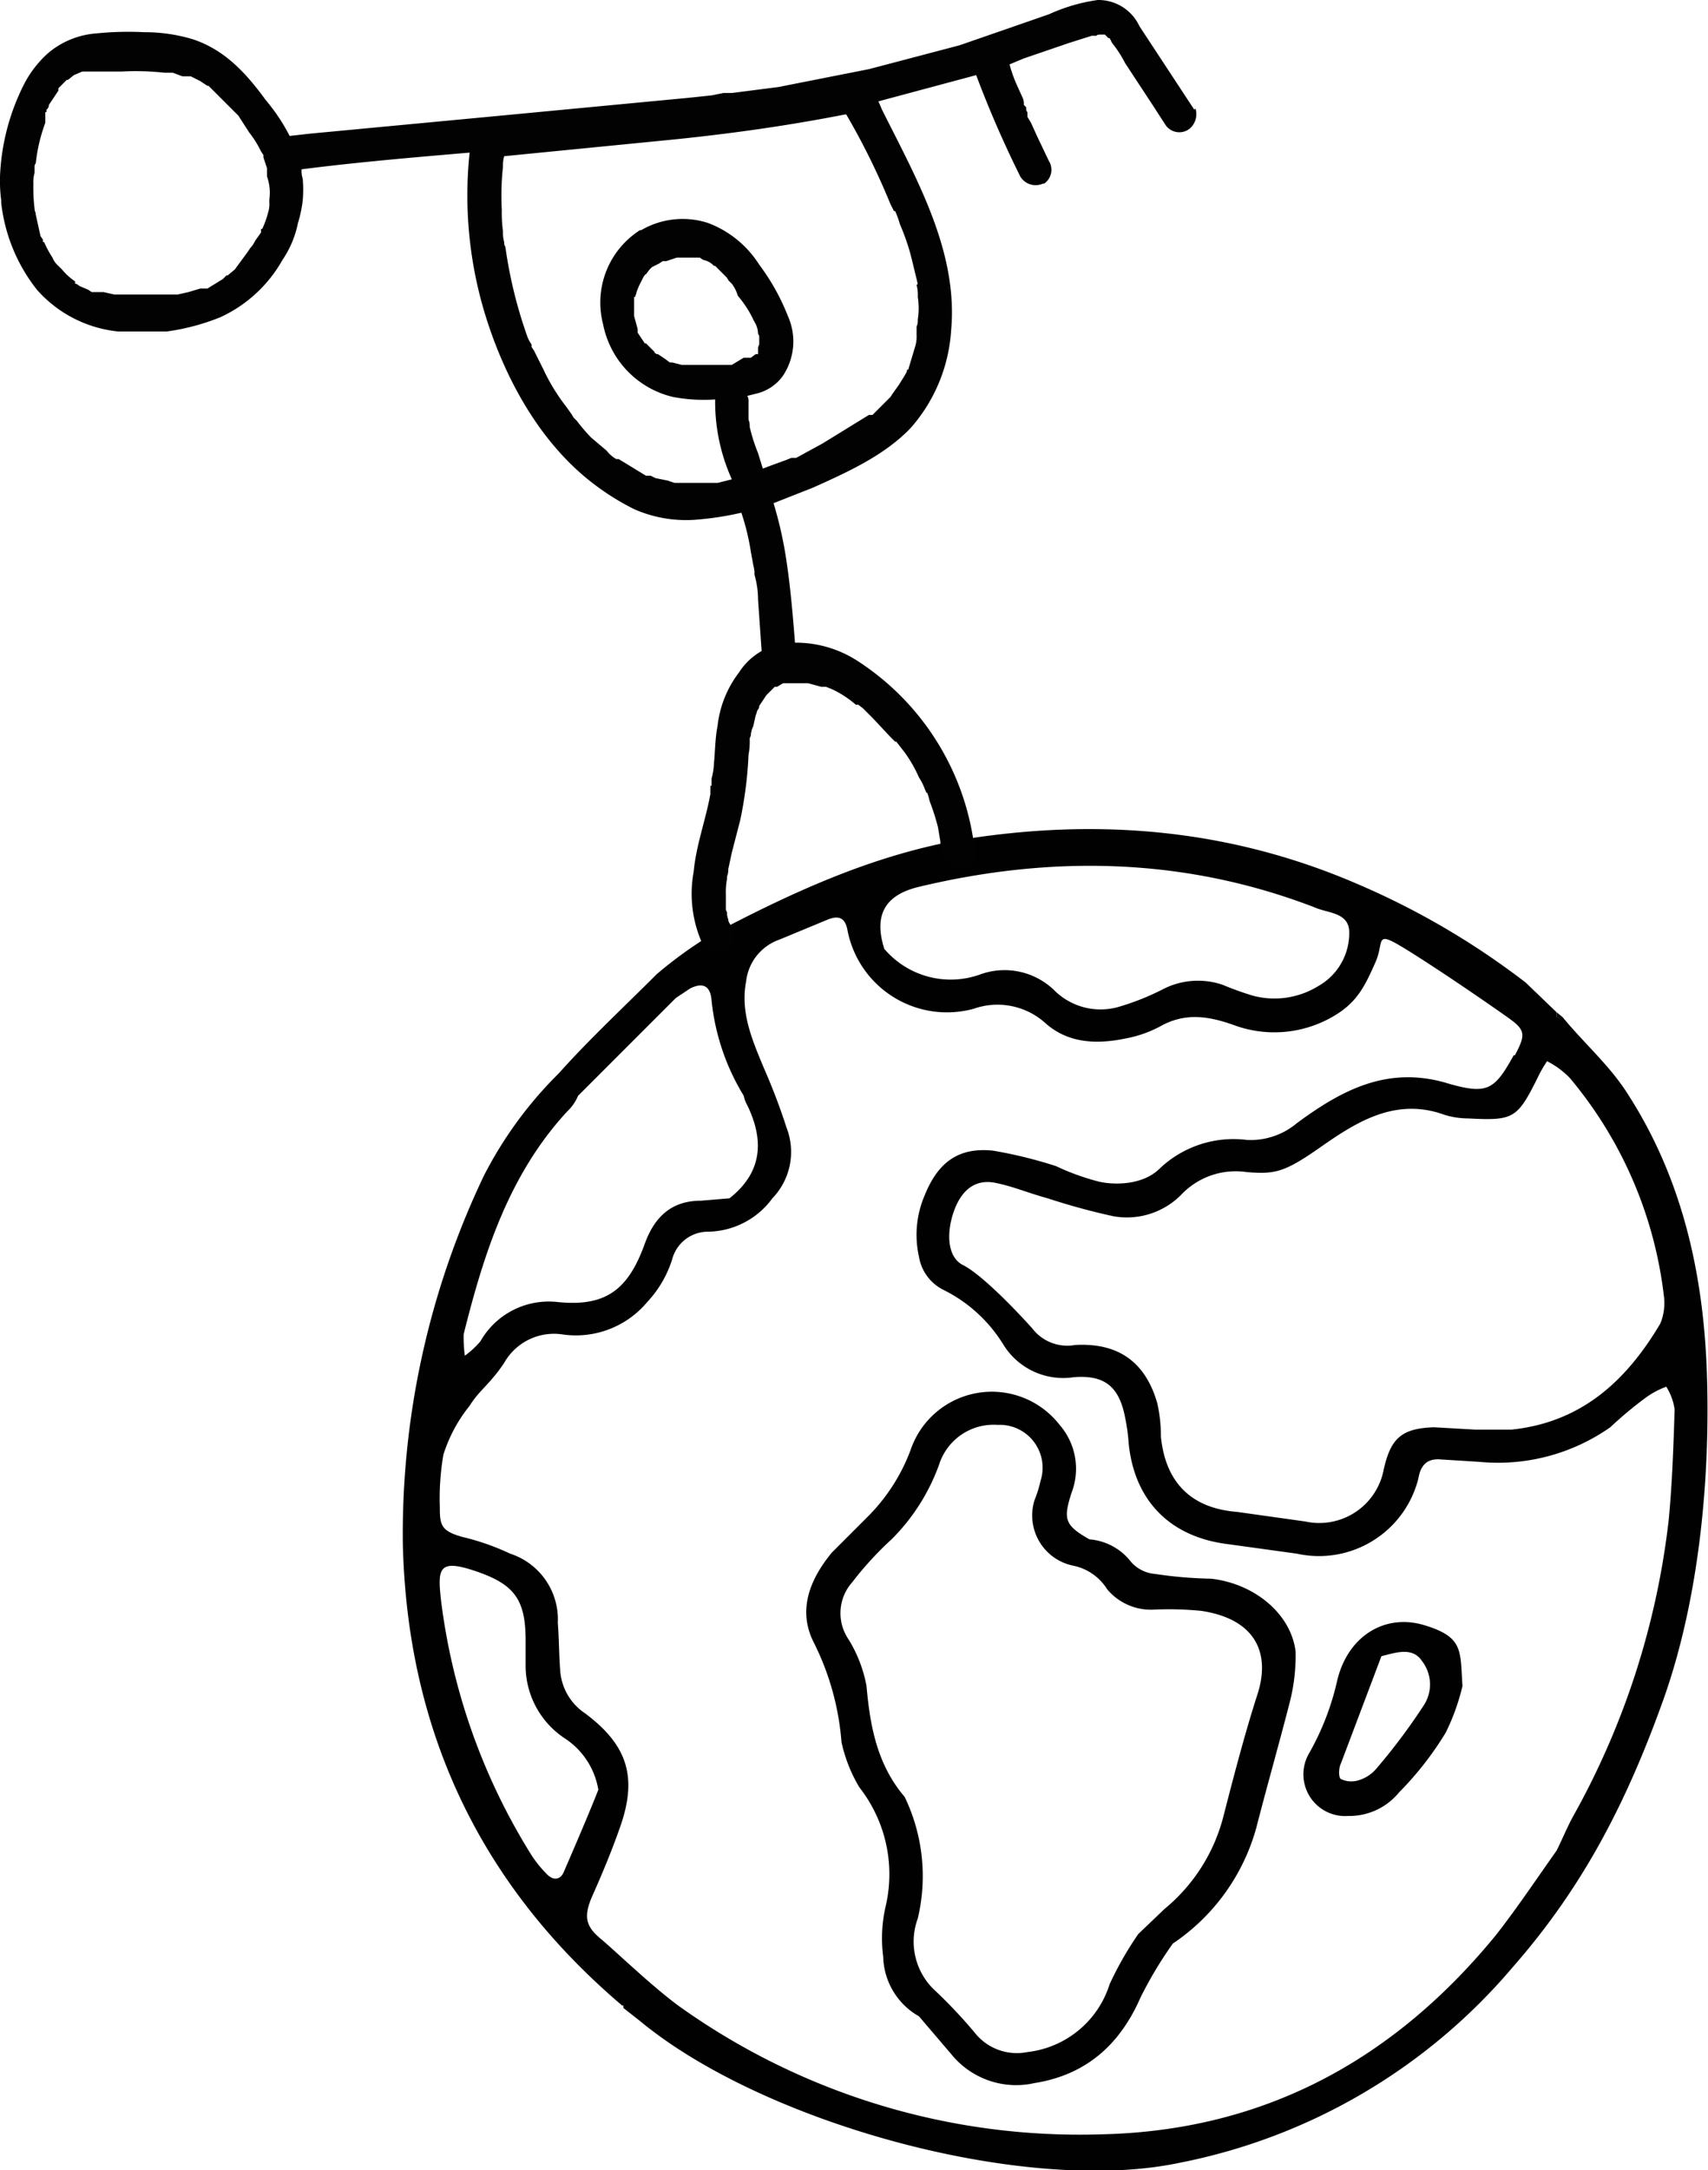 <?xml version="1.0" encoding="UTF-8"?>
<svg xmlns="http://www.w3.org/2000/svg" width="143.3" height="182" viewBox="0 0 143.3 182">
  <title>top of the world</title>
  <g id="Layer_2" data-name="Layer 2">
    <g id="Layer_1-2" data-name="Layer 1">
      <g id="Layer_2-2" data-name="Layer 2">
        <g id="Layer_1-2-2" data-name="Layer 1-2">
          <g id="ub9wEJ">
            <g>
              <path d="M131.1,85.3c1.8,2.2,4,4.1,5.5,6.5,4.5,7,6.3,14.9,6.6,23.2s-.5,18.8-3.7,27.7-6.9,15.8-12.6,22.3a49,49,0,0,1-28,16.4c-12.9,2.7-34.8-3.3-45.2-11.9l-1.4-1.1v-.2h-.1c-11.9-10.1-18-23-18.4-38.6a69.7,69.7,0,0,1,6.8-31A33.5,33.5,0,0,1,46.9,90c2.4-2.7,5.5-5.6,8.2-8.3h0a35.4,35.4,0,0,1,4.4-3.2c6.8-3.6,13.7-6.8,21.3-8.1,11.3-1.8,22.3-.9,33,3.7A65.2,65.2,0,0,1,128,82.4l2.6,2.5h0v.4ZM48.5,91.9h0a3.8,3.8,0,0,1-.9,1.3c-4.9,5.3-7,11.9-8.7,18.7a11.5,11.5,0,0,0,.1,1.8,7.4,7.4,0,0,0,1.3-1.2,6.6,6.6,0,0,1,6.5-3.3c4,.4,5.9-1,7.3-4.9.8-2.2,2.2-3.6,4.7-3.6l2.4-.2h0c2.8-2.2,2.9-4.9,1.5-7.8a2.6,2.6,0,0,1-.3-.8,19,19,0,0,1-2.7-8c-.1-1.3-.8-1.5-1.8-1l-1.2.8h0ZM74.3,79.7a7.3,7.3,0,0,0,8,2A6,6,0,0,1,88.4,83,5.5,5.5,0,0,0,94,84.4,21.3,21.3,0,0,0,97.5,83a6.4,6.4,0,0,1,5.1-.4,25,25,0,0,0,2.5.9,7,7,0,0,0,5.5-.8,5.1,5.1,0,0,0,2.6-4.5c0-1.7-1.8-1.6-2.9-2.1C99.4,71.9,88.2,71.7,77,74.4c-2.8.7-3.7,2.4-2.8,5.2ZM129.8,89h0a10,10,0,0,0-.8,1.4c-1.7,3.4-2,3.6-5.8,3.4a6.9,6.9,0,0,1-2-.3c-4.1-1.5-7.4.6-10.4,2.7s-3.8,2.3-6.2,2.1a6.3,6.3,0,0,0-5.5,1.9,6.4,6.4,0,0,1-5.7,1.8,56.2,56.2,0,0,1-5.5-1.5c-1.8-.5-2.9-1-4.4-1.3s-2.7.4-3.4,2.2-.7,4,.7,4.7,4,3.3,5.8,5.3a3.7,3.7,0,0,0,3.6,1.4c3.6-.2,5.9,1.4,6.9,4.9a12.7,12.7,0,0,1,.3,2.8c.4,3.9,2.6,6,6.4,6.3l5.7.8a5.5,5.5,0,0,0,6.6-4.4h0c.6-2.6,1.5-3.4,4.2-3.5l3.5.2h3c5.8-.6,9.6-4,12.5-8.9a4.5,4.5,0,0,0,.3-2.3,34.7,34.7,0,0,0-7.9-18.3A7.2,7.2,0,0,0,129.8,89Zm5.3,30.7h0a16.4,16.4,0,0,1-11,2.9l-3.2-.2c-1.1-.1-1.7.4-1.9,1.6a8.6,8.6,0,0,1-10.2,6.3l-5.8-.8c-4.8-.6-7.8-3.6-8.3-8.4a16.6,16.6,0,0,0-.3-2.2c-.5-2.6-1.7-3.6-4.3-3.4a5.9,5.9,0,0,1-5.9-2.7,12.3,12.3,0,0,0-5-4.6,3.8,3.8,0,0,1-2.1-2.8,8.4,8.4,0,0,1,.5-5.2c1.1-2.7,2.8-4,5.7-3.7a37.1,37.1,0,0,1,5.3,1.3,20.2,20.2,0,0,0,3.6,1.3c1.3.3,3.7.3,5.1-1.1a9,9,0,0,1,7.3-2.4,6,6,0,0,0,4.2-1.4c3.8-2.8,7.7-4.9,12.8-3.3,3.2.9,3.8.5,5.4-2.4h.1c.9-1.7.9-2.1-.5-3.1s-5.6-3.9-8.5-5.7-1.9-.8-2.7,1-1.4,3.1-3,4.2a9.8,9.8,0,0,1-8.8,1.1c-2.2-.8-4.2-1.1-6.3.1a10,10,0,0,1-2.9,1c-2.4.5-4.8.4-6.7-1.3a6,6,0,0,0-6-1.2,8.5,8.5,0,0,1-10.6-6.6c-.2-1.1-.8-1.2-1.6-.9l-4.1,1.7a4.2,4.2,0,0,0-2.8,3.5c-.5,2.6.5,4.9,1.5,7.3A52.7,52.7,0,0,1,66,94.6a5.6,5.6,0,0,1-1.2,5.9,6.8,6.8,0,0,1-5.5,2.8,3.1,3.1,0,0,0-2.9,2.3,9.3,9.3,0,0,1-2.1,3.6,7.8,7.8,0,0,1-7.2,2.7,4.8,4.8,0,0,0-4.8,2.4c-1.2,1.8-2.1,2.3-2.9,3.6a12.5,12.5,0,0,0-2.2,4.1,21.7,21.7,0,0,0-.3,4.4c0,1.5.1,2,1.9,2.5a20.3,20.3,0,0,1,4,1.4h0a5.8,5.8,0,0,1,4,5.8c.1,1.3.1,2.7.2,4a4.7,4.7,0,0,0,2.1,3.6c3.6,2.7,4.4,5.4,2.9,9.6-.7,2-1.5,3.9-2.3,5.7s-.5,2.6.7,3.6,4.2,3.9,6.5,5.6A57.8,57.8,0,0,0,92.4,179c13.6-.3,24.5-6.2,33.1-16.7,1.8-2.3,3.4-4.7,5.1-7.1h0c.5-1,.9-2,1.4-2.9a66.3,66.3,0,0,0,8-24.8c.3-3.1.4-6.2.5-9.3a4.9,4.9,0,0,0-.7-1.9,7,7,0,0,0-1.7.9A33.1,33.1,0,0,0,135.1,119.7ZM50.2,150.1a6.4,6.4,0,0,0-2.8-4.3,7.3,7.3,0,0,1-3.3-6v-2.2c0-3.4-.9-4.7-4.1-5.8s-3.3-.3-3,2.4a52.4,52.4,0,0,0,7.6,21.4,10.1,10.1,0,0,0,1.3,1.6c.5.5,1.1.5,1.4-.2S49.3,152.4,50.2,150.1Z" style="fill: #010101"></path>
              <path d="M130.6,84.9l.5.4h-.5Z" style="fill: #010101"></path>
              <path d="M77.1,169.1a5.9,5.9,0,0,1-3-5,11.9,11.9,0,0,1,.2-4.2,11.8,11.8,0,0,0-2.2-10,12.6,12.6,0,0,1-1.5-3.8,22.4,22.4,0,0,0-2.3-8.3c-1.4-2.7-.4-5.3,1.5-7.6l2.9-2.9a15.6,15.6,0,0,0,3.7-5.7,7.2,7.2,0,0,1,12.5-2.1,5.6,5.6,0,0,1,1,5.7c-.7,2.2-.6,2.7,1.5,3.9h0a4.9,4.9,0,0,1,3.5,1.9,3,3,0,0,0,2,1,35.7,35.7,0,0,0,4.7.4c3.6.4,6.7,2.9,7.1,6.1a15.8,15.8,0,0,1-.5,4.3c-.9,3.5-1.9,7-2.8,10.5a17.2,17.2,0,0,1-7,9.7h0a33.5,33.5,0,0,0-2.7,4.5c-1.7,3.9-4.5,6.5-8.9,7.2a7,7,0,0,1-6.8-2.2l-2.9-3.4Zm18.4-6.9h0l2.2-2.1a14.8,14.8,0,0,0,4.9-7.6c.8-3.1,1.8-7,2.9-10.4s-.1-6.3-4.7-7a27.7,27.7,0,0,0-4.1-.1,4.8,4.8,0,0,1-3.8-1.7,4.4,4.4,0,0,0-2.9-2,4.3,4.3,0,0,1-3.2-5.5,9.8,9.8,0,0,0,.5-1.6,3.6,3.6,0,0,0-3.6-4.7,4.8,4.8,0,0,0-4.9,3.3,16.9,16.9,0,0,1-4,6.3,28.2,28.2,0,0,0-3.3,3.6,3.9,3.9,0,0,0-.3,4.8,11.4,11.4,0,0,1,1.5,3.9c.3,3.4.9,6.6,3.2,9.3h0A15.3,15.3,0,0,1,77,160.9a5.6,5.6,0,0,0,1.3,5.9,41.2,41.2,0,0,1,3.5,3.7,4.5,4.5,0,0,0,4.4,1.6,8.2,8.2,0,0,0,6.9-5.7A28.6,28.6,0,0,1,95.5,162.2Z" style="fill: #010101"></path>
              <path d="M122.7,141.4a18.2,18.2,0,0,1-1.4,3.9,26.9,26.9,0,0,1-3.9,5,5.4,5.4,0,0,1-4.3,2,3.5,3.5,0,0,1-3.3-5.2,22.2,22.2,0,0,0,2.4-6.2c.9-3.7,4-5.6,7.3-4.6S122.5,138.4,122.7,141.4Zm-6.8-2.5h0l-3.4,9c-.2.4-.2,1.2,0,1.3a2,2,0,0,0,1.5.1,3.1,3.1,0,0,0,1.5-1,50.3,50.3,0,0,0,3.9-5.2,3.2,3.2,0,0,0-.1-3.8C118.5,138.1,117.1,138.6,115.9,138.9Z" style="fill: #010101"></path>
            </g>
          </g>
        </g>
      </g>
      <g id="Layer_2-3" data-name="Layer 2">
        <g id="Layer_1-2-3" data-name="Layer 1-2">
          <g>
            <path d="M19,23.2c-.1,0-.1,0-.1.1H19Z" style="fill: #020202"></path>
            <path d="M100.2,9.2l-4.6-7A3.8,3.8,0,0,0,92.1,0,14.8,14.8,0,0,0,88,1.2L80.5,3.8l-7.6,2L65.3,7.3l-3.9.5h-.7l-1,.2-1.9.2L42,9.7,26.1,11.2l-1.8.2a15.7,15.7,0,0,0-2-3c-1.6-2.2-3.4-4.2-6.1-5.1a14,14,0,0,0-4.1-.6,26.7,26.7,0,0,0-4,.1,7.1,7.1,0,0,0-4,1.6A9,9,0,0,0,2,7.1a18.7,18.7,0,0,0-2,7.7,12.7,12.7,0,0,0,.1,2h0V17h0a14.3,14.3,0,0,0,3,7.3,10.5,10.5,0,0,0,6.8,3.5H14a18.8,18.8,0,0,0,4.5-1.2,11.5,11.5,0,0,0,5.2-4.8A8.5,8.5,0,0,0,25,18.7a10.6,10.6,0,0,0,.4-1.9,10.8,10.8,0,0,0,0-1.8,2.2,2.2,0,0,1-.1-.8c4.7-.6,9.4-1,14.1-1.4A34.2,34.2,0,0,0,40.9,27c1.6,4.9,4.3,9.8,8.3,13.1a21.1,21.1,0,0,0,4,2.6,10.8,10.8,0,0,0,5,.9,25.7,25.7,0,0,0,4-.6,19.8,19.8,0,0,1,.8,3.3l.2,1.1a4.3,4.3,0,0,1,.1.5v.3h0a7.6,7.6,0,0,1,.3,2.1l.3,4.3A5.4,5.4,0,0,0,62,56.4a9,9,0,0,0-1.8,4.5c-.2,1-.2,2.1-.3,3.1a5.6,5.6,0,0,1-.2,1.3v.6h-.1v.7c-.4,2.2-1.2,4.3-1.4,6.5a10.2,10.2,0,0,0,.8,6.2,1.7,1.7,0,0,0,2,.5,1.4,1.4,0,0,0,.4-1.9c0-.1,0-.3-.1-.3h0c-.1-.2-.2-.3-.2-.5a1.3,1.3,0,0,1-.1-.6.4.4,0,0,1-.1-.3V75a5.7,5.7,0,0,1,.1-1.3v-.2h0a1.5,1.5,0,0,0,.1-.6l.3-1.4.7-2.7a33.1,33.1,0,0,0,.7-5.5,5.7,5.7,0,0,0,.1-1.3h0c0-.2.1-.2.1-.4a1.9,1.9,0,0,1,.2-.7l.2-.9c.1-.2.1-.4.2-.5h0a.5.5,0,0,0,.1-.3l.6-.9h0l.4-.4.3-.3h.2l.5-.3h2.1l1.1.3h.4l.5.2a8.6,8.6,0,0,1,2,1.3H72l.4.3.8.8,1.5,1.6.4.4h.1l.7.9a11.3,11.3,0,0,1,1.2,2.1,4.7,4.7,0,0,1,.5,1h0c.1.2.1.3.2.3a6.4,6.4,0,0,1,.2.7,18.7,18.7,0,0,1,.7,2.2l.2,1.2h0v.2a1.5,1.5,0,0,1,.1.7,1.4,1.4,0,1,0,2.8,0h0a21.8,21.8,0,0,0-9.9-16.1,9.5,9.5,0,0,0-5.2-1.5h0c-.2-2.5-.4-4.9-.8-7.4a33.4,33.4,0,0,0-1-4.3l3.3-1.3c2.9-1.3,6-2.7,8.2-5a13.7,13.7,0,0,0,3.4-8.2C80.4,21.1,76.9,15,74,9.2l-.3-.7,8.2-2.2a91,91,0,0,0,3.7,8.5,1.5,1.5,0,0,0,1.9.6h.1a1.4,1.4,0,0,0,.4-1.9l-1-2.1-.5-1.1-.3-.5V9.4a.3.3,0,0,1-.1-.2h0V9l-.2-.2a1.3,1.3,0,0,0-.1-.6l-.5-1.1a11.5,11.5,0,0,1-.6-1.7l1.2-.5,3.8-1.3L91.6,3H92c0-.1.3-.1.3-.1h.4l.3.3h.1l.2.4a9.9,9.9,0,0,1,1.1,1.7l2.3,3.5,1.1,1.7a1.4,1.4,0,0,0,2,.3,1.6,1.6,0,0,0,.5-1.7ZM22.6,16.7h0V17a2.2,2.2,0,0,1-.1.8,7.8,7.8,0,0,1-.5,1.4h-.1v.3l-.5.7a2.1,2.1,0,0,1-.4.6l-.2.3h0l-1.1,1.5-.6.5h-.1l-.3.3-1.3.8h-.6l-1,.3-.9.2H9.6l-.9-.2h-1l-.3-.2L6.7,24l-.3-.2H6.3v-.2a5.2,5.2,0,0,1-1.1-1l-.3-.3h0a1.8,1.8,0,0,1-.5-.7,8.3,8.3,0,0,1-.7-1.3H3.6v-.2l-.2-.3-.2-.9L3,18c0-.2-.1-.3-.1-.5h0a14.8,14.8,0,0,1-.1-2.1,2.8,2.8,0,0,1,.1-.9V14a.4.4,0,0,1,.1-.3H3a14,14,0,0,1,.8-3.4V9.4h.1V9.2a.5.5,0,0,0,.2-.4l.8-1.2V7.4l.2-.2.5-.5h.1l.5-.4L6.9,6h3.3a21.7,21.7,0,0,1,3.6.1h.7l.8.3H16l.8.4.6.4h.1l.3.3,1.3,1.3.5.5h0l.4.4.9,1.4a8.6,8.6,0,0,1,1,1.6l.2.3v.2h0l.3.9v.2h0v.5A4,4,0,0,1,22.6,16.7ZM61.4,30.6H57.2l-.8-.2h-.2l-.4-.3-.6-.4h-.1s-.2-.1-.2-.2l-.3-.3-.4-.4h-.1l-.4-.6-.2-.3h0v-.3l-.3-1.1v-.3h0V24.9h.1c0-.1.1-.3.1-.4l.2-.5h0l.4-.8c.1-.1.1-.2.2-.2h0l.3-.4.2-.2.6-.3.3-.2h.3l.9-.3h1.9l.3.2a1.6,1.6,0,0,1,.9.5H60l.3.3.7.7h0c0,.1.1.1.1.2l.3.3a3.1,3.1,0,0,1,.5,1A9.9,9.9,0,0,1,63,26.4l.2.4c0,.1.1.1.1.2h0a1.9,1.9,0,0,1,.3,1,.4.4,0,0,1,.1.3h0v.5h0c0,.2-.1.2-.1.4v.2h0v.3h-.2L63,30h-.6ZM74.7,17.1l.3.6h.1a7.6,7.6,0,0,1,.4,1.1,19.5,19.5,0,0,1,.8,2.2c.2.7.4,1.6.6,2.4s0,.3,0,.5h0a3.1,3.1,0,0,1,.1,1,6.1,6.1,0,0,1,0,1.9,1.3,1.3,0,0,1-.1.6v.7h0a2.8,2.8,0,0,1-.1.9L76.2,31h-.1c0,.2-.1.3-.2.5l-.5.8-.5.7h0l-.2.3-.4.4-.7.7-.4.4h-.3L69,37.2l-2.2,1.2h-.4l-.5.2-1.1.4-.8.3L63.6,38a14.2,14.2,0,0,1-.7-2.2,1.3,1.3,0,0,0-.1-.6h0V33.7a.9.9,0,0,0-.1-.5l.8-.2a3.8,3.8,0,0,0,2.2-1.5,5.2,5.2,0,0,0,.4-5,18.2,18.2,0,0,0-2.4-4.3,8.7,8.7,0,0,0-4.3-3.5,6.9,6.9,0,0,0-5.6.6h-.1a7.2,7.2,0,0,0-3.1,7.9,7.8,7.8,0,0,0,5.9,6.1,14,14,0,0,0,3.5.2v.2a15.8,15.8,0,0,0,1.4,6.5l-1.2.3H56.6l-.6-.2-1-.2-.4-.2h-.4l-1.8-1.1-.5-.3h-.2a2.7,2.7,0,0,1-.8-.7l-1.3-1.1a14.9,14.9,0,0,1-1.2-1.4l-.3-.3c0-.1-.1-.1-.1-.2h0l-.5-.7a16.1,16.1,0,0,1-1.9-3.1l-.8-1.6-.2-.3v-.2h0a3,3,0,0,1-.4-.8,38,38,0,0,1-1.8-7.4h0a.6.6,0,0,1-.1-.4,2.8,2.8,0,0,1-.1-.9,11.5,11.5,0,0,1-.1-1.8,21.7,21.7,0,0,1,.1-3.6,2.8,2.8,0,0,1,.1-.9h0l13.2-1.3c5.2-.5,10.3-1.2,15.4-2.2h.1A59.8,59.8,0,0,1,74.7,17.1Z" style="fill: #020202"></path>
            <path d="M54.1,22.6Z" style="fill: #020202"></path>
          </g>
        </g>
      </g>
    </g>
  </g>
</svg>
